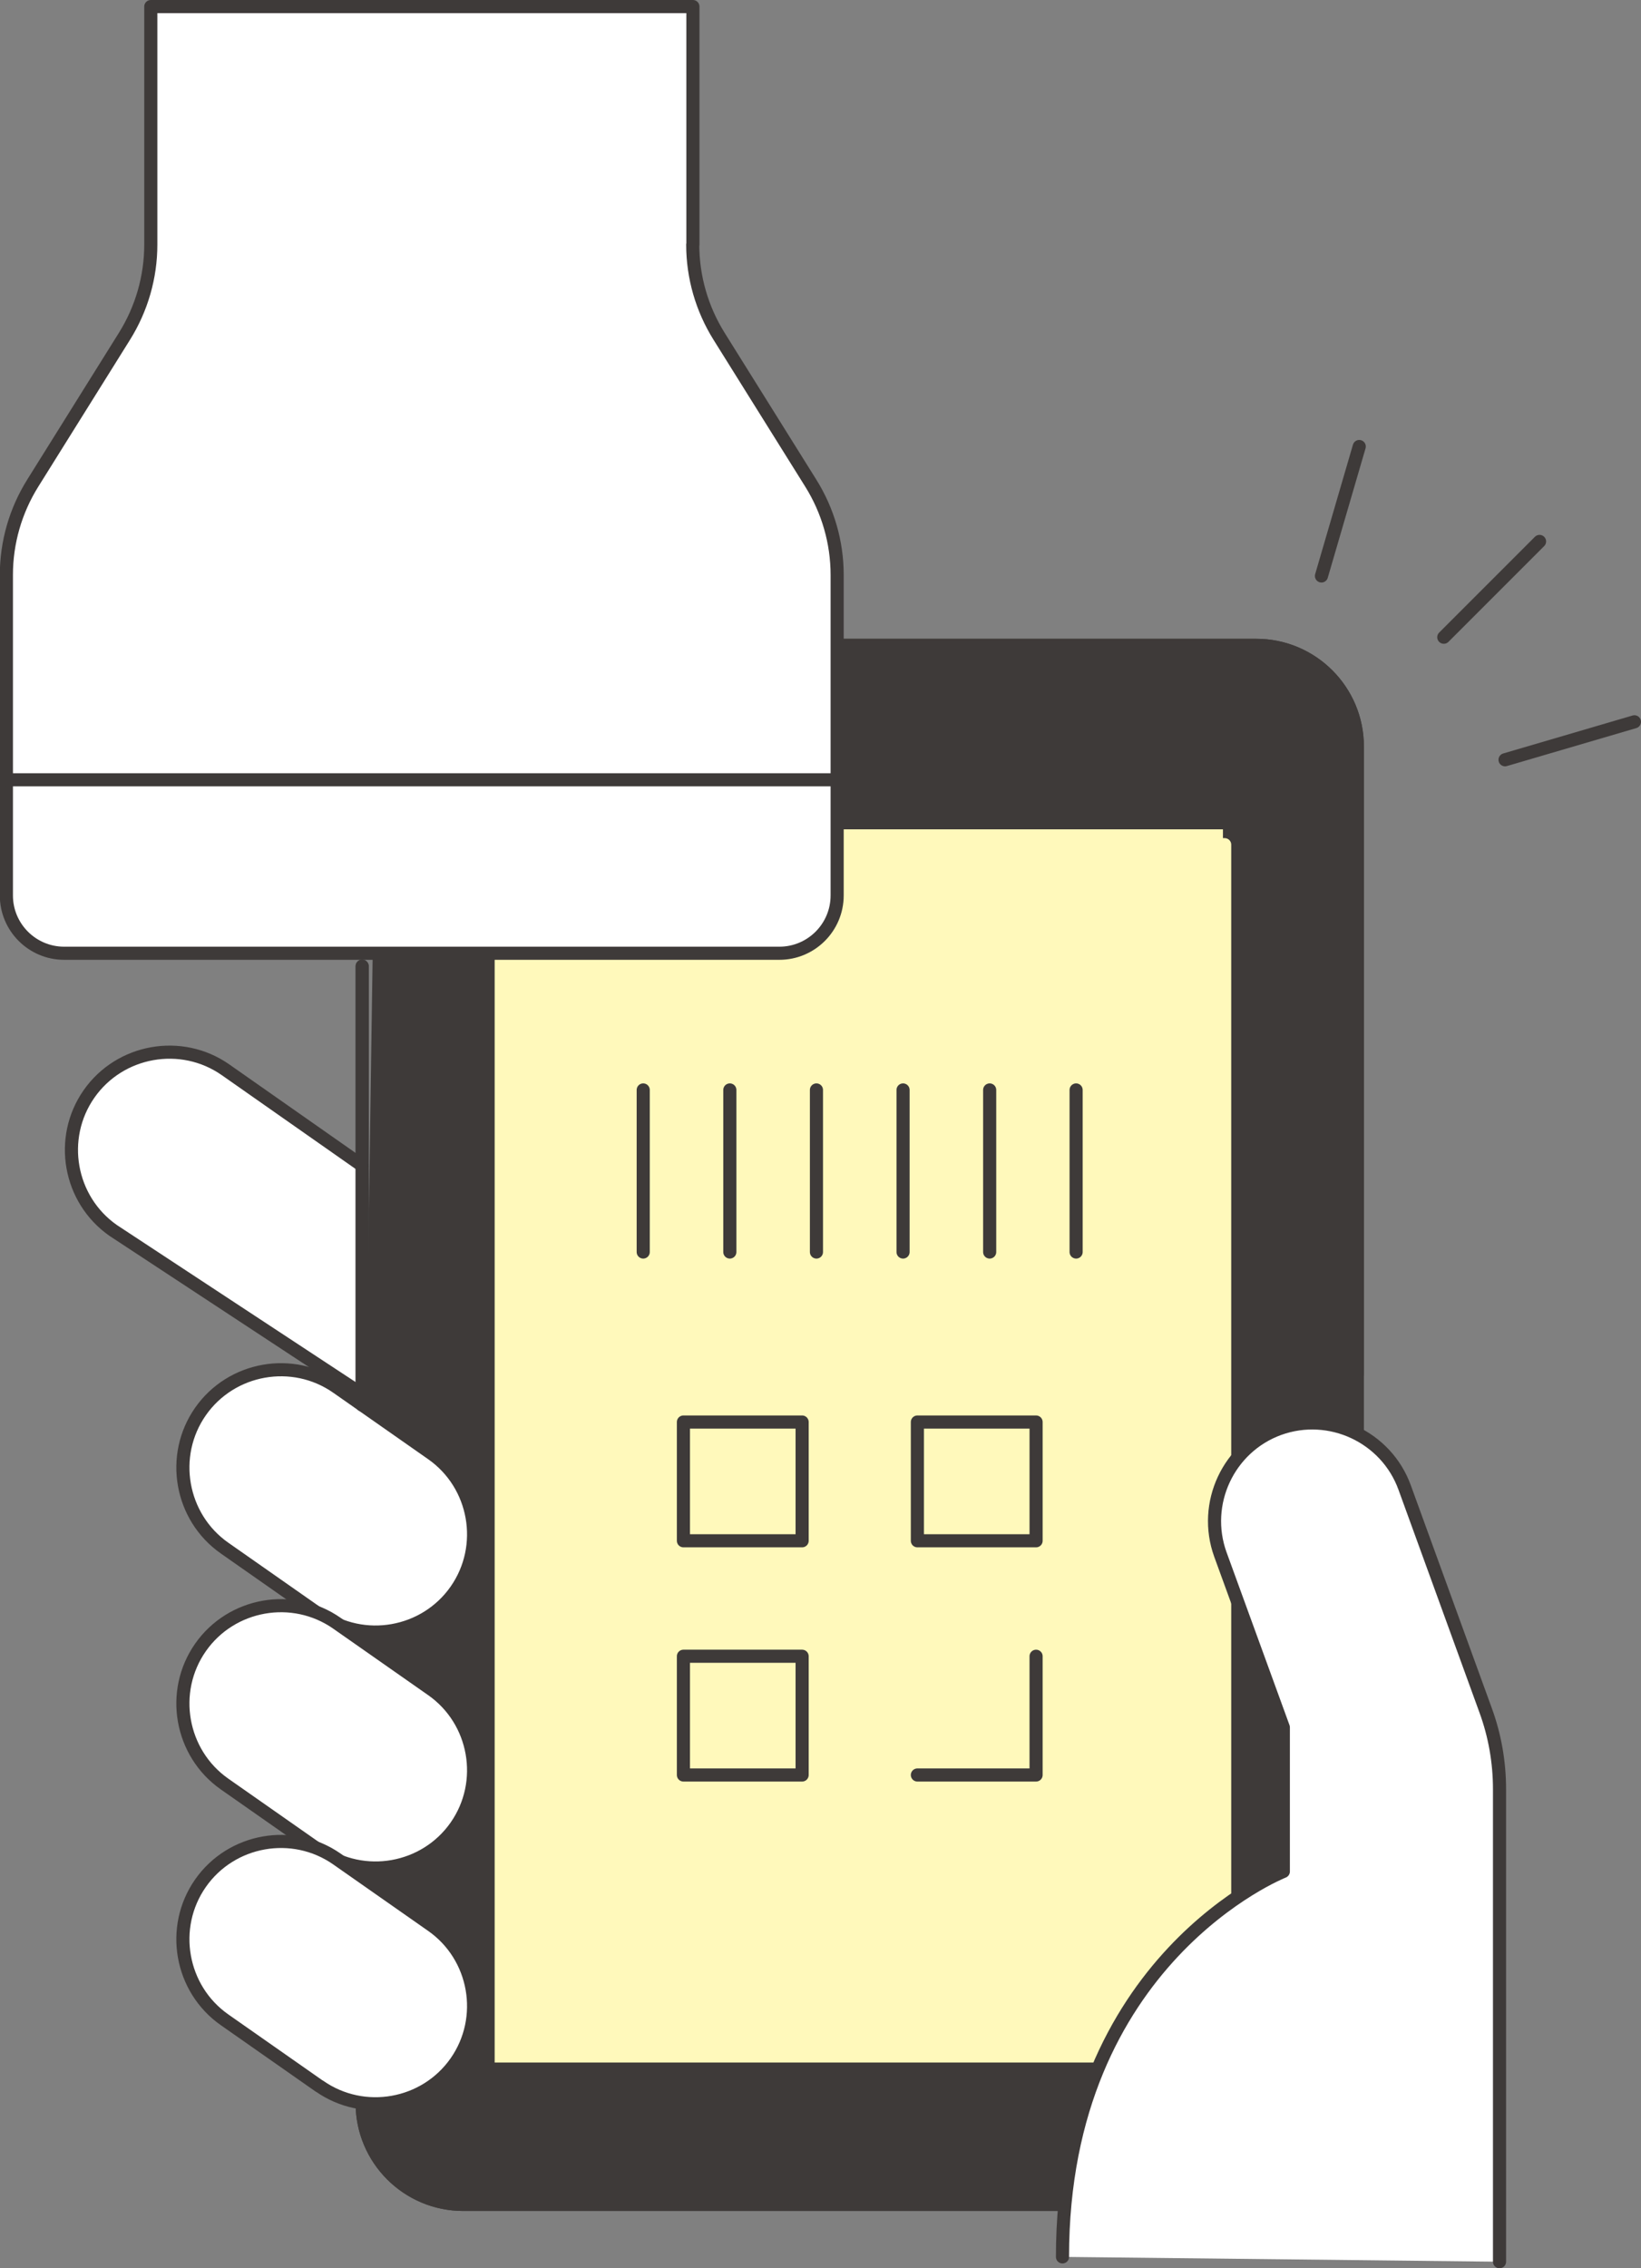 <?xml version="1.0" encoding="UTF-8"?>
<svg id="_レイヤー_2" data-name="レイヤー_2" xmlns="http://www.w3.org/2000/svg" viewBox="0 0 95.11 131.42">
  <rect x="0" y="0" width="95.11" height="131.42" fill="#808080" stroke="none"/>
  <defs>
    <style>
      .cls-1 {
        fill: #fff;
      }

      .cls-1, .cls-2, .cls-3, .cls-4 {
        stroke-linecap: round;
        stroke-linejoin: round;
        stroke-width: .76px;
      }

      .cls-1, .cls-3, .cls-4 {
        stroke: #3e3a39;
      }

      .cls-2 {
        stroke: #fff9bb;
      }

      .cls-2, .cls-3 {
        fill: none;
      }

      .cls-4 {
        fill: #3e3a39;
      }

      .cls-5 {
        fill: #fff9bb;
      }
    </style>
  </defs>
  <g id="_レイヤー_4" data-name="レイヤー_4">
    <g>
      <path class="cls-4" d="M20.99,121.86c0,3.23,2.62,5.86,5.86,5.86h39.02l12.8-.12V43.25c0-3.23-2.62-5.86-5.86-5.86h-28.96l-21.81,13.91-1.05,70.56Z"/>
      <rect class="cls-5" x="28.67" y="48.05" width="42.21" height="71.45"/>
      <g>
        <line class="cls-3" x1="89.23" y1="31.37" x2="83.68" y2="36.92"/>
        <line class="cls-3" x1="78.78" y1="25.87" x2="76.59" y2="33.37"/>
        <line class="cls-3" x1="87.23" y1="44.02" x2="94.73" y2="41.82"/>
      </g>
      <g>
        <path class="cls-1" d="M20.99,67.53l-7.92-5.55c-2.56-1.79-6.12-1.16-7.91,1.4h0c-1.79,2.56-1.16,6.12,1.4,7.91l14.69,9.66"/>
        <path class="cls-1" d="M18.52,93.54c2.56,1.79,6.12,1.16,7.91-1.4h0c1.79-2.56,1.16-6.12-1.4-7.91l-5.5-3.85c-2.56-1.79-6.12-1.16-7.91,1.4h0c-1.79,2.56-1.16,6.12,1.39,7.91l5.5,3.85Z"/>
        <path class="cls-1" d="M18.52,107.21c2.56,1.79,6.12,1.16,7.91-1.4h0c1.79-2.56,1.16-6.12-1.4-7.91l-5.5-3.85c-2.56-1.79-6.12-1.16-7.91,1.4h0c-1.79,2.56-1.16,6.12,1.39,7.91l5.5,3.85Z"/>
        <path class="cls-1" d="M18.52,120.87c2.56,1.79,6.12,1.16,7.91-1.4h0c1.79-2.56,1.16-6.12-1.4-7.91l-5.5-3.85c-2.56-1.79-6.12-1.16-7.91,1.4h0c-1.79,2.56-1.16,6.12,1.39,7.91l5.5,3.85Z"/>
        <g>
          <path class="cls-3" d="M43.85,37.39h28.96c3.23,0,5.86,2.62,5.86,5.86v36.34"/>
          <line class="cls-3" x1="20.99" y1="81.4" x2="20.99" y2="55.98"/>
          <path class="cls-3" d="M65.87,127.72H26.85c-3.23,0-5.86-2.62-5.86-5.86"/>
          <line class="cls-3" x1="20.99" y1="81.4" x2="20.99" y2="55.98"/>
          <polyline class="cls-2" points="43.85 48.94 70.98 48.94 70.98 111.58"/>
        </g>
        <path class="cls-1" d="M86.91,131.04v-27.38c0-1.56-.27-3.11-.81-4.58l-4.69-12.9c-1.07-2.94-4.34-4.46-7.28-3.4h0c-2.94,1.07-4.46,4.34-3.4,7.28l3.65,10.02v8.35s-12.8,5.05-12.8,22.33"/>
      </g>
      <g>
        <line class="cls-3" x1="37.28" y1="72.54" x2="37.28" y2="63.15"/>
        <line class="cls-3" x1="42.3" y1="63.15" x2="42.3" y2="72.54"/>
        <line class="cls-3" x1="47.32" y1="63.15" x2="47.32" y2="72.54"/>
        <line class="cls-3" x1="52.34" y1="63.15" x2="52.34" y2="72.54"/>
        <line class="cls-3" x1="57.36" y1="63.15" x2="57.36" y2="72.54"/>
        <line class="cls-3" x1="62.37" y1="63.15" x2="62.37" y2="72.54"/>
      </g>
      <g>
        <rect class="cls-3" x="39.61" y="82.39" width="6.88" height="6.88"/>
        <rect class="cls-3" x="53.17" y="82.39" width="6.88" height="6.88"/>
        <rect class="cls-3" x="39.61" y="95.96" width="6.88" height="6.88"/>
        <polyline class="cls-3" points="60.05 95.96 60.05 102.84 53.17 102.84"/>
      </g>
      <g>
        <path class="cls-1" d="M40.16,14.17V.38H8.74v13.79c0,1.88-.53,3.72-1.53,5.32L1.9,27.99c-1,1.6-1.53,3.44-1.53,5.32v18.57c0,1.85,1.5,3.35,3.35,3.35h41.45c1.85,0,3.35-1.5,3.35-3.35v-18.57c0-1.88-.53-3.72-1.53-5.32l-5.31-8.5c-1-1.6-1.53-3.44-1.53-5.32Z"/>
        <line class="cls-3" x1="48.52" y1="45.18" x2=".38" y2="45.18"/>
      </g>
    </g>
  </g>
</svg>